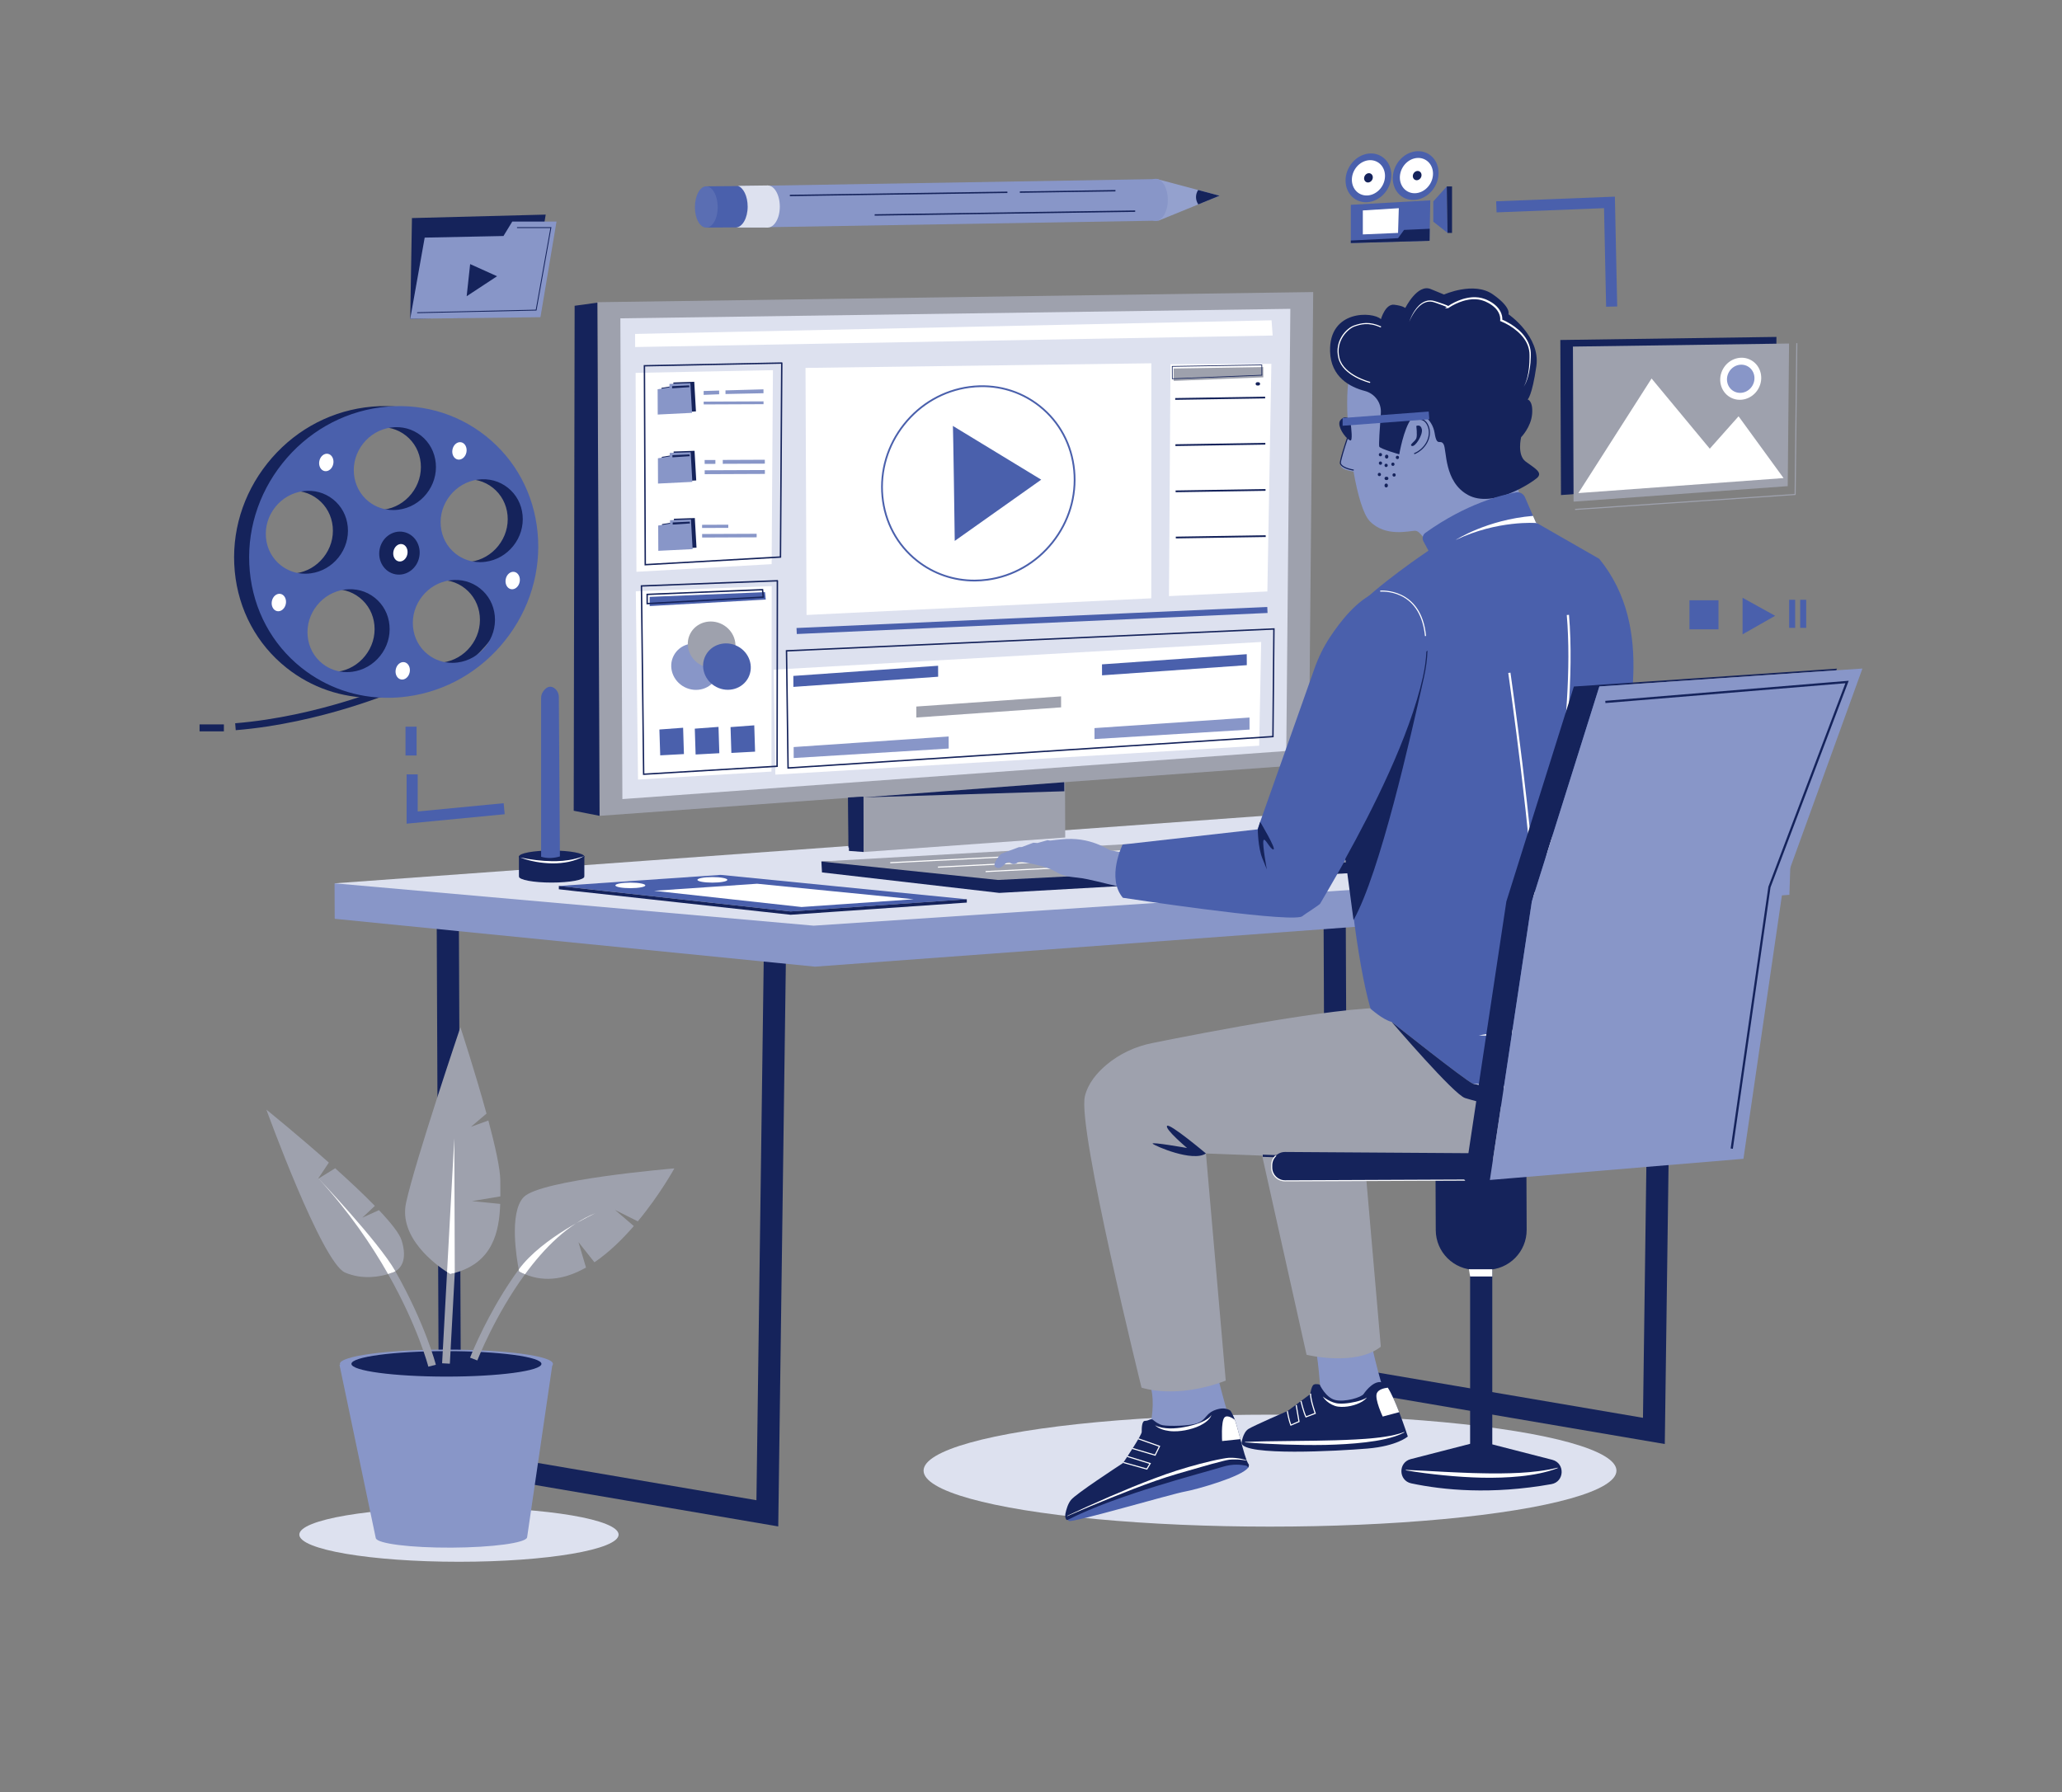 <?xml version="1.0" encoding="UTF-8"?>
<svg id="_ÎÓÈ_1" data-name="—ÎÓÈ_1" xmlns="http://www.w3.org/2000/svg" viewBox="0 0 1860 1617">
  <rect x="0" y="0" width="1860" height="1617" fill="#808080" stroke="none"/>
  <defs>
    <style>
      .cls-1 {
        fill: #4a60ac;
      }

      .cls-1, .cls-2, .cls-3, .cls-4, .cls-5, .cls-6, .cls-7, .cls-8 {
        stroke-width: 0px;
      }

      .cls-2 {
        fill: #5a6eb3;
      }

      .cls-3 {
        fill: #8896c8;
      }

      .cls-4 {
        fill: #94a1ce;
      }

      .cls-5 {
        fill: #15235b;
      }

      .cls-6 {
        fill: #dde1ef;
      }

      .cls-7 {
        fill: #9ea1ad;
      }

      .cls-8 {
        fill: #fff;
      }
    </style>
  </defs>
  <ellipse class="cls-6" cx="414" cy="1384.5" rx="144" ry="24.5"/>
  <polygon class="cls-5" points="702.01 1377.12 396 1324.94 393.89 821.54 413.89 821.46 415.93 1308.05 682.33 1353.47 689.04 856.13 709.03 856.4 702.01 1377.12"/>
  <polygon class="cls-5" points="1501.7 1302.77 1195.69 1250.59 1193.58 747.19 1213.58 747.11 1215.62 1233.7 1482.02 1279.12 1488.73 781.78 1508.73 782.05 1501.7 1302.77"/>
  <g>
    <polygon class="cls-3" points="1614.1 807.29 1615.1 776.29 1292.47 780.01 1148.67 767.38 877.35 787.1 301.78 796.92 301.92 828.92 735.1 872.11 1614.1 807.29"/>
    <polygon class="cls-6" points="733.95 835.12 1615.71 776.42 1148.53 735.38 301.78 796.92 733.95 835.12"/>
  </g>
  <ellipse class="cls-6" cx="1145.6" cy="1326.79" rx="312.5" ry="50.5"/>
  <g>
    <polygon class="cls-5" points="765.04 708.52 765.28 764.61 947.18 751.53 946.94 692.71 765.04 708.52"/>
    <polygon class="cls-7" points="538.85 272.64 540.79 736.05 1180.64 689.69 1184.56 263.49 538.85 272.64"/>
    <polygon class="cls-6" points="559.59 287.19 561.41 720.92 1160.28 677.53 1163.94 278.63 559.59 287.19"/>
    <polygon class="cls-5" points="540.84 736.03 517.51 731.44 518.34 275.86 538.85 273.04 540.84 736.03"/>
    <polygon class="cls-7" points="778.74 712.56 778.98 768.66 960.88 755.58 960.63 696.75 778.74 712.56"/>
    <polygon class="cls-5" points="765.79 767.66 778.98 768.66 778.77 718.81 765 719.46 765.79 767.66"/>
    <polygon class="cls-5" points="778.77 719.41 960.07 713.87 960.03 705.68 778.77 719.41"/>
  </g>
  <polygon class="cls-8" points="572.87 301.28 1146.98 288.97 1148 302.7 572.92 313.09 572.87 301.28"/>
  <polygon class="cls-8" points="697.86 604.17 1137.64 579.18 1135.8 672.75 699.38 698.85 697.86 604.17"/>
  <path class="cls-8" d="m697.23,333.97c-.02-3.83-1.18,175-1.18,175l-121.96,6.9-.75-179.46,123.89-2.43Z"/>
  <path class="cls-5" d="m581.41,510.12l-.76-180.76h.63s123.58-2.44,123.58-2.44c.08-.04.2-.06.33-.07,0,0,.64,0,.64.7v.63c-.12,11.67-1.17,172.7-1.18,174.38v.6s-123.23,6.97-123.23,6.97Zm.53-179.51l.75,178.16,120.69-6.83c.04-5.38.3-46.16.57-86.93.15-21.88.29-43.77.4-60.18.06-8.21.1-15.04.14-19.83.02-2.39.03-4.27.04-5.56v-1.25s-122.59,2.41-122.59,2.41Z"/>
  <path class="cls-8" d="m696.13,528.77c-.02-3.83-.26,167.33-.26,167.33l-120.36,7.21-1.99-169.88,122.6-4.66Z"/>
  <path class="cls-5" d="m579.97,699.18l-2-171.17,122.91-4.68c.09-.05.19-.08.34-.08h0s.61,0,.64.66h0s0,.03,0,.04v.62c-.04,11.4-.25,165.11-.26,166.72v.6s-.6.04-.6.04l-121.03,7.25Zm-.71-169.94l1.97,168.59,119.09-7.13c0-5.26.06-44.18.12-83.1.03-20.92.06-41.85.09-57.54.01-7.85.02-14.39.03-18.96v-6.46s-121.3,4.62-121.3,4.62Z"/>
  <polygon class="cls-7" points="826.55 637.43 826.59 647.33 957.16 638.16 957.12 628.26 826.55 637.43"/>
  <polygon class="cls-1" points="994.04 599.37 994.09 609.27 1124.66 600.1 1124.61 590.2 994.04 599.37"/>
  <polygon class="cls-1" points="715.63 609.8 715.67 619.7 846.24 610.53 846.2 600.63 715.63 609.8"/>
  <polygon class="cls-3" points="987.26 656.88 987.3 666.78 1127.13 658.21 1127.09 647.35 987.26 656.88"/>
  <polygon class="cls-3" points="715.9 673.98 715.94 683.88 855.77 675.31 855.73 664.45 715.9 673.98"/>
  <path class="cls-5" d="m710.24,693.52l-1.42-106.98.62-.03,440.31-19.75-.88,98.35-.59.04-438.04,28.38Zm-.12-105.76l1.38,104.4,436.11-28.25.86-95.81-438.35,19.67Z"/>
  <polygon class="cls-8" points="726.6 331.93 727.53 554.82 1038.5 539.79 1038.57 327.75 726.6 331.93"/>
  <path class="cls-1" d="m879.25,524.58c-19.21.08-37.57-6.19-52.63-18.15-18.06-14.34-29.22-35.14-31.43-58.56-2.21-23.42,4.79-46.65,19.7-65.44,14.91-18.78,35.96-30.86,59.27-34.01,23.32-3.15,46.11,3.01,64.16,17.35,18.06,14.34,29.22,35.14,31.43,58.56,2.21,23.42-4.79,46.65-19.7,65.44l-.63-.5.63.5c-14.91,18.78-35.96,30.86-59.27,34.01-3.86.52-7.72.79-11.53.81Zm6.45-175.37c-3.75.02-7.53.28-11.32.79-22.9,3.1-43.58,14.97-58.24,33.42-14.66,18.46-21.53,41.29-19.36,64.29,2.17,22.99,13.12,43.4,30.83,57.46,14.78,11.73,32.79,17.88,51.63,17.81,3.75-.02,7.53-.28,11.32-.79,22.9-3.1,43.58-14.97,58.24-33.42,14.66-18.46,21.53-41.29,19.36-64.29-2.17-22.99-13.12-43.4-30.83-57.46-14.78-11.73-32.79-17.88-51.64-17.81Z"/>
  <path class="cls-1" d="m859.5,384.22c.32-.96,1.71,103.78,1.71,103.78l78.01-55.25-79.72-48.52Z"/>
  <rect class="cls-1" x="718.44" y="557" width="425.06" height="5.43" transform="translate(-24.11 42.22) rotate(-2.56)"/>
  <polygon class="cls-8" points="1055.82 328.63 1054.46 537.8 1143.22 533.6 1146.83 328.25 1055.82 328.63"/>
  <polygon class="cls-1" points="586 538.49 690.08 534.22 690.75 540.92 586.03 546.79 586 538.49"/>
  <path class="cls-5" d="m583.15,545.24l-.04-9.59,105.3-4.32.79,7.97-106.05,5.94Zm1.24-8.36l.03,7.01,103.38-5.79-.54-5.44-102.87,4.22Z"/>
  <g>
    <g>
      <polygon class="cls-5" points="596.71 349.9 596.8 372.71 627.77 371.17 626.25 344.43 607.39 345.07 607.4 348.17 596.71 349.9"/>
      <polygon class="cls-3" points="593.2 351.19 593.29 374 624.26 372.46 622.74 345.72 603.88 346.36 603.89 349.46 593.2 351.19"/>
      <polygon class="cls-5" points="606.28 348.4 621.6 347.7 621.93 349.29 606.29 350.32 606.28 348.4"/>
    </g>
    <g>
      <polygon class="cls-3" points="654.42 352.2 654.43 355.48 688.69 354.76 688.68 351.25 654.42 352.2"/>
      <polygon class="cls-3" points="648.69 352.36 634.72 352.75 634.73 356.26 648.7 355.71 648.69 352.36"/>
      <rect class="cls-3" x="634.76" y="362.22" width="53.97" height="2.55" transform="translate(-1.52 2.77) rotate(-.24)"/>
    </g>
  </g>
  <g>
    <g>
      <polygon class="cls-5" points="596.97 412.17 597.06 434.98 628.03 433.44 626.51 406.7 607.65 407.34 607.66 410.44 596.97 412.17"/>
      <polygon class="cls-3" points="593.46 413.46 593.55 436.27 624.52 434.73 623 407.99 604.14 408.63 604.15 411.73 593.46 413.46"/>
      <polygon class="cls-5" points="606.54 410.67 621.86 409.97 622.19 411.56 606.55 412.59 606.54 410.67"/>
    </g>
    <rect class="cls-3" x="635.62" y="415" width="9.69" height="3.51" transform="translate(-1.74 2.69) rotate(-.24)"/>
    <rect class="cls-3" x="651.97" y="414.87" width="37.94" height="3.51" transform="translate(-1.74 2.81) rotate(-.24)"/>
    <rect class="cls-3" x="635.66" y="424.16" width="54.29" height="3.51" transform="translate(-1.78 2.78) rotate(-.24)"/>
  </g>
  <g>
    <g>
      <polygon class="cls-5" points="597.22 472.84 597.32 495.65 628.28 494.11 626.76 467.37 607.9 468.01 607.91 471.11 597.22 472.84"/>
      <polygon class="cls-3" points="593.71 474.13 593.81 496.94 624.78 495.4 623.26 468.66 604.39 469.3 604.41 472.4 593.71 474.13"/>
      <polygon class="cls-5" points="606.79 471.34 622.12 470.64 622.44 472.23 606.8 473.26 606.79 471.34"/>
    </g>
    <rect class="cls-3" x="633.31" y="473.42" width="23.63" height="2.87" transform="translate(-1.98 2.7) rotate(-.24)"/>
    <rect class="cls-3" x="633.35" y="481.67" width="49.18" height="3.19" transform="translate(-2.02 2.76) rotate(-.24)"/>
  </g>
  <g>
    <ellipse class="cls-3" cx="626.98" cy="601.45" rx="20.72" ry="21.71" transform="translate(-194.99 882.91) rotate(-62.71)"/>
    <ellipse class="cls-7" cx="641.9" cy="581.59" rx="20.72" ry="21.71" transform="translate(-169.25 885.44) rotate(-62.71)"/>
    <ellipse class="cls-1" cx="655.72" cy="601.33" rx="20.72" ry="21.71" transform="translate(-179.31 908.42) rotate(-62.71)"/>
  </g>
  <polygon class="cls-1" points="594.8 658.15 595.54 681.46 616.93 680.31 616.19 656.56 594.8 658.15"/>
  <polygon class="cls-1" points="626.73 657.38 627.47 680.69 648.86 679.53 648.12 655.79 626.73 657.38"/>
  <polygon class="cls-1" points="658.98 655.97 659.72 679.28 681.11 678.12 680.37 654.38 658.98 655.97"/>
  <polygon class="cls-7" points="1058.71 332.45 1058.76 343.63 1139.53 340.42 1139.5 331.16 1058.71 332.45"/>
  <path class="cls-5" d="m1057.15,342.05l-.05-11.82,81.42-1.31.04,9.89h-.31s-81.11,3.24-81.11,3.24Zm.59-11.19l.04,10.53,80.14-3.19-.04-8.63-80.15,1.29Z"/>
  <rect class="cls-5" x="1060.1" y="358.46" width="81.12" height="1.6" transform="translate(-5.58 17.55) rotate(-.91)"/>
  <rect class="cls-5" x="1060.27" y="400.14" width="81.12" height="1.6" transform="translate(-6.24 17.56) rotate(-.91)"/>
  <rect class="cls-5" x="1060.45" y="441.81" width="81.12" height="1.6" transform="translate(-6.9 17.57) rotate(-.91)"/>
  <rect class="cls-5" x="1060.62" y="483.48" width="81.12" height="1.6" transform="translate(-7.56 17.58) rotate(-.91)"/>
  <g>
    <polygon class="cls-1" points="872.1 811.29 713.1 822.29 504.1 799.29 650.1 789.29 872.1 811.29"/>
    <polygon class="cls-8" points="824.19 811.29 723.01 818.29 590.01 803.65 682.92 797.29 824.19 811.29"/>
    <polygon class="cls-5" points="872.1 811.29 872.1 814.29 713.1 825.29 521.72 804.23 521.72 804.29 504.1 802.29 504.1 799.29 713.1 822.29 872.1 811.29"/>
    <ellipse class="cls-8" cx="642.6" cy="793.79" rx="13.5" ry="2.5"/>
    <ellipse class="cls-8" cx="568.6" cy="798.79" rx="13.5" ry="2.5"/>
  </g>
  <g>
    <g>
      <path class="cls-5" d="m527.1,772.29h-59v18h.13c-.08.16-.13.33-.13.5,0,3.02,13.21,5.46,29.5,5.46s29.5-2.45,29.5-5.46c0-.17-.05-.34-.13-.5h.13v-18Z"/>
      <path class="cls-5" d="m527.1,772.79c0,3.02-13.21,5.46-29.5,5.46s-29.5-2.45-29.5-5.46,13.21-5.46,29.5-5.46,29.5,2.45,29.5,5.46Z"/>
    </g>
    <path class="cls-1" d="m505.06,772.68l-.96-143.71c0-3.32-1.56-6.54-4.37-8.33-2.63-1.67-6.17-2.01-9.84,3.29-1.16,1.68-1.78,3.69-1.78,5.74v143.27c5.54,1.71,11.41,1.36,16.95-.27Z"/>
    <path class="cls-8" d="m469.12,773.56c4.84,1.03,9.69,1.82,14.56,2.42,4.87.57,9.75.93,14.63.98l3.66-.03c1.22,0,2.43-.15,3.65-.2l1.83-.1,1.81-.22c1.21-.17,2.43-.24,3.63-.45,4.83-.73,9.53-2.04,14.21-3.69-4.32,2.4-9.04,4.18-13.93,5.22-4.89,1-9.89,1.49-14.88,1.45-4.99-.08-9.96-.54-14.85-1.44-4.88-.9-9.72-2.13-14.32-3.96Z"/>
  </g>
  <g>
    <path class="cls-3" d="m1366.15,405.46c1.91-21.01,9.78-52.04,3.68-76.02-6.1-23.97-31.3-70.87-79.23-55.67-47.94,15.2-67.84,38.28-73.72,67.31-2.25,11.13-2.12,30.47-.31,50.94-2.76,8.04-8.51,25.69-6.98,28.76,1.4,2.8,7.68,4.13,11.34,4.67,3.65,20.79,8.76,38.47,14.48,44.55,14.06,14.94,36.04,8.85,41.04,8.83,5-.02,10.4,11.08,10.4,11.08l84.47-41.48s-7.09-21.97-5.18-42.98Z"/>
    <path class="cls-5" d="m1245.56,372.71c.68-9.28-5.42-17.64-14.42-19.99-13.43-3.51-30.65-12.5-31.36-35.56-1.16-38,38.85-36.16,45.88-29.19,0,0,3.94-14.02,11.95-13.05,8,.97,10.01,2.96,10.01,2.96,0,0,10.91-22.05,22.93-17.1l12.02,4.95s26.95-12.11,44-.18c17.05,11.93,14.08,17.94,14.08,17.94,0,0,29.08,19.88,25.2,46.89s-7.87,30.03-7.87,30.03c0,0,5,.98,4.05,12.98-.95,12-9.91,21.04-9.91,21.04,0,0-3.93,16.02,4.09,21.98,8.03,5.97,16.04,9.93,10.06,14.96-5.98,5.03-39.89,27.17-61.94,15.26-22.05-11.91-19.17-40.92-22.19-45.91-3.02-4.99-5.99,3.03-8.04-9.97-2.05-12.99-14.09-21.94-21.05-12.91-6.96,9.03-10.87,32.05-10.87,32.05,0,0-17.02-4.93-18.03-6.92-.58-1.16.45-17.07,1.42-30.26Z"/>
    <path class="cls-5" d="m1245.19,408.68c-1.93,0-1.92,3.01.01,3,1.93,0,1.92-3.01-.01-3Z"/>
    <path class="cls-5" d="m1252.19,411.11c-.06-.19-.17-.35-.31-.48-.14-.15-.3-.25-.48-.31-.18-.09-.37-.14-.58-.13-.13.02-.27.04-.4.06-.25.07-.47.2-.66.39l-.23.3c-.13.23-.2.49-.2.76v.51c0,.21.04.4.13.58.06.19.17.35.31.48.14.15.3.25.48.31.18.09.37.14.58.13.13-.02.27-.04.4-.06.25-.07.47-.2.66-.39l.23-.3c.13-.23.2-.49.2-.76v-.51c0-.21-.04-.4-.13-.58Z"/>
    <path class="cls-5" d="m1260.52,411.17c-1.93,0-1.92,3.01.01,3,1.93,0,1.92-3.01-.01-3Z"/>
    <path class="cls-5" d="m1256.46,417.32c-1.93,0-1.92,3.01.01,3,1.93,0,1.92-3.01-.01-3Z"/>
    <path class="cls-5" d="m1245.22,416.34c-1.93,0-1.92,3.01.01,3,1.93,0,1.92-3.01-.01-3Z"/>
    <path class="cls-5" d="m1250.33,418.36c-1.93,0-1.92,3.01.01,3,1.93,0,1.92-3.01-.01-3Z"/>
    <path class="cls-5" d="m1244.24,426.56c-1.93,0-1.92,3.01.01,3,1.93,0,1.92-3.01-.01-3Z"/>
    <path class="cls-5" d="m1252.35,431.2c-.07-.25-.2-.47-.39-.66-.1-.08-.2-.16-.3-.23-.23-.13-.49-.2-.76-.2h-.51c-.21,0-.4.04-.58.13-.19.06-.35.17-.48.31-.15.14-.25.3-.31.48-.09.18-.14.37-.13.58.02.13.04.27.06.4.07.25.2.47.39.66l.3.23c.23.13.49.2.76.2h.51c.21,0,.4-.04.58-.13.19-.06.35-.17.48-.31.15-.14.25-.3.31-.48.09-.18.14-.37.13-.58-.02-.13-.04-.27-.06-.4Z"/>
    <path class="cls-5" d="m1257.52,427.01c-1.93,0-1.92,3.01.01,3,1.93,0,1.92-3.01-.01-3Z"/>
    <path class="cls-5" d="m1275.86,409.81l-.38-.93c9.79-3.96,15.57-14.69,12.61-23.43-2.84-8.41-9.15-6.71-9.42-6.64l-.28-.96c.07-.02,7.49-2.06,10.64,7.28,3.12,9.22-2.92,20.52-13.19,24.68Z"/>
    <path class="cls-5" d="m1277.56,384.33s3.99-2.02,5.01,2.98c1.02,5-5.93,16.03-8.94,15.04s2.98-4.01,3.97-7.02c.99-3-.05-11-.05-11Z"/>
    <path class="cls-8" d="m1235.78,345.49c-.99-.24-24.36-6.16-28.46-22.24-4.07-15.98,7.44-27.37,14.2-29.65,6.72-2.27,13.64-3.91,24.37.92l-.41.91c-11.26-5.06-18.42-2.65-23.64-.88-5.64,1.9-17.54,12.8-13.55,28.46,3.94,15.51,27.49,21.46,27.73,21.52l-.24.97Z"/>
    <path class="cls-8" d="m1271.17,290.36c1.23-3.63,2.91-7.11,5.07-10.3,2.16-3.16,4.86-6.15,8.48-7.85,1.79-.84,3.81-1.26,5.81-1.18,2.01.05,3.95.7,5.74,1.28,1.82.59,3.65,1.19,5.46,1.83.91.32,1.81.65,2.72,1.02.45.18.9.38,1.36.6.23.12.46.23.71.4.07.05.13.09.21.16.08.08.16.12.3.36.03.06.06.11.09.26.02.12.03.26-.04.44-.07.18-.15.26-.25.36-.08.07-.15.11-.22.14-.24.1-.32.09-.49.1l-2.7.18,2.23-1.59c4.21-2.99,8.85-5.18,13.74-6.75,1.24-.32,2.46-.74,3.74-.94l1.9-.37,1.93-.22.96-.11.97-.02,1.94-.03c.65.01,1.3.1,1.94.15.65.08,1.3.07,1.94.24,1.27.29,2.58.46,3.79.96l1.85.65c.6.25,1.17.55,1.75.82,2.33,1.09,4.56,2.47,6.55,4.17,1.99,1.7,3.73,3.76,4.91,6.16,1.16,2.42,1.86,5.02,1.52,7.88l-.59-1.04c2.91,1.19,5.6,2.63,8.23,4.25,2.61,1.63,5.1,3.46,7.41,5.52,2.29,2.07,4.4,4.38,6.1,6.99.88,1.28,1.6,2.67,2.28,4.06.61,1.43,1.19,2.88,1.55,4.4.41,1.5.62,3.05.76,4.6.01.77.07,1.56.05,2.32l-.06,2.29c-.01,1.52-.17,3.05-.25,4.57-.17,1.52-.29,3.04-.54,4.54-.43,3.02-1.03,6.02-1.91,8.93-.89,2.9-1.98,5.8-3.7,8.31,1.58-2.6,2.48-5.52,3.27-8.43.75-2.93,1.23-5.92,1.54-8.92.31-3,.46-6.02.48-9.03v-2.26c0-.75-.07-1.48-.1-2.22-.17-1.47-.4-2.93-.83-4.35-1.57-5.74-5.38-10.58-9.79-14.52-4.46-3.92-9.7-7.08-15.15-9.31l-.68-.28.09-.76c.12-1.01.03-2.27-.22-3.39-.28-1.14-.63-2.27-1.19-3.31-1.05-2.12-2.63-3.97-4.48-5.51-1.84-1.55-3.89-2.89-6.11-3.93-.55-.26-1.1-.55-1.66-.79l-1.7-.61c-1.11-.48-2.33-.64-3.5-.92-.58-.17-1.2-.16-1.8-.24-.6-.05-1.21-.14-1.81-.16l-1.83.02h-.91s-.91.11-.91.11l-1.82.19-1.81.34c-1.21.18-2.39.58-3.58.87-4.7,1.45-9.26,3.61-13.33,6.32l-.46-1.41s0-.01-.14.04c-.05.02-.09.04-.15.1-.09.08-.14.14-.2.29-.05.16-.05.26-.03.36.03.12.04.15.06.18.08.14.08.1.06.1,0,0-.05-.04-.07-.06-.14-.1-.34-.21-.53-.31-.4-.2-.82-.4-1.25-.59-.86-.37-1.74-.72-2.63-1.06-1.78-.68-3.57-1.32-5.37-1.95-1.83-.64-3.55-1.27-5.38-1.36-1.82-.12-3.66.21-5.35.95-3.43,1.44-6.2,4.22-8.44,7.24-2.24,3.07-4.08,6.45-5.51,9.99Z"/>
    <g>
      <path class="cls-5" d="m1218.18,380.51c-.43-3.26-4.05-5.03-6.88-3.36-1.75,1.03-3.2,2.6-3.2,4.96,0,6,7,14.51,10,15.26,2.06.51.97-10.15.08-16.86Z"/>
      <path class="cls-5" d="m1221.03,424.61c-.44-.06-10.82-1.6-12.4-6.34-.72-2.17,5.14-19.66,6.32-23.15l.95.32c-2.7,7.94-6.79,21.08-6.32,22.51,1.38,4.16,11.49,5.65,11.6,5.66l-.14.99Z"/>
      <polygon class="cls-1" points="1211.1 384.11 1211.1 377.11 1288.75 371.29 1289.29 378.26 1211.1 384.11"/>
    </g>
  </g>
  <g>
    <path class="cls-1" d="m1125.84,1324.09c-5.56,8.12-46.81,19.78-56.75,21.52-11.98,2.1-101.87,28.52-104.89,26.55-3.02-1.98-1.94-4.66-1.94-4.66,45.47-28.2,146.23-54.87,161.62-47.99.1.05.2.09.29.14,2.45,1.25,2.81,2.78,1.67,4.44Z"/>
    <path class="cls-3" d="m1037.34,1287.35s3.93-16.02,1.87-30.01c-2.06-13.99-5.11-26.98-5.11-26.98l59.97-6.25s11.2,46.95,15.23,55.94c4.04,8.98-67.87,32.28-71.97,7.3Z"/>
    <path class="cls-5" d="m1126.45,1322.36c0,.55-.21,1.13-.61,1.73t-.01-.02c-.24-.96-1.09-1.66-2.06-1.84-.18-.03-.35-.06-.51-.08-3.48-.47-10.33-2.04-21.26,1.43-15.43,4.89-94.01,24.62-138.8,47.58-2.01,1.03-2.64-3.16-2.2-5.37.8-3.97,2.33-9.25,5.13-12.64,4.67-5.65,41.85-29.94,46.4-32.9.31-.19.56-.44.76-.74,2.28-3.39,16.6-24.86,16.58-27.62-.01-3-.04-10,2.96-10.01,1.67,0,3.33-.63,4.48-1.19.94-.45,2.06-.3,2.86.38,1.83,1.54,5.25,4.08,8.67,4.74,5,.98,25,.9,31.99-2.13,6.99-3.03,6.97-8.03,13.95-11.06,6.99-3.03,11.99-2.05,15-.06.57.38,3.32,5.98,4.14,8.37,1.43,4.18,3.17,10.78,4.94,17.44,2.55,9.55,5.18,19.24,7.12,22.12.73,1.09.78,1.64.47,1.88Z"/>
    <polygon class="cls-8" points="1042.21 1313.43 1021.44 1307.27 1021.73 1306.31 1041.69 1312.23 1045.22 1305.1 1026.74 1298.57 1027.07 1297.62 1046.62 1304.53 1042.21 1313.43"/>
    <polygon class="cls-8" points="1034.74 1325.95 1013.34 1319.93 1013.61 1318.97 1034.27 1324.78 1036.73 1320.64 1016.79 1314.46 1017.08 1313.51 1038.24 1320.06 1034.74 1325.95"/>
    <path class="cls-8" d="m1118.86,1298.36l-16.46,1.72s-1.07-17,1.91-21.01c2.21-2.97,7.17.07,9.61,1.85,1.43,4.18,3.17,10.78,4.94,17.44Z"/>
    <path class="cls-8" d="m962.62,1367.53c12.93-6.07,25.94-11.94,39.04-17.63,13.12-5.64,26.32-11.11,39.72-16.12,6.67-2.57,13.45-4.9,20.27-7.12,3.42-1.05,6.83-2.11,10.26-3.11,3.44-.98,6.88-1.94,10.34-2.86,6.93-1.79,13.88-3.5,20.96-4.75,1.8-.29,3.49-.61,5.42-.76,1.83-.05,3.64,0,5.44.15,3.59.35,7.18.97,10.57,2.18l-.08.29c-3.48-.76-7.01-1.12-10.54-1.1-1.76-.01-3.53.04-5.26.21-1.62.24-3.42.68-5.12,1.08-6.89,1.7-13.75,3.61-20.59,5.6l-20.54,5.92c-6.81,2.01-13.6,4.15-20.31,6.53-13.44,4.71-26.74,9.9-39.96,15.25-13.24,5.31-26.41,10.82-39.5,16.52l-.12-.27Z"/>
    <path class="cls-8" d="m1041.84,1285.83c2.04,1.13,4.25,1.75,6.47,2.19,2.22.45,4.47.61,6.72.69,1.13,0,2.25.01,3.38-.05,1.12-.02,2.25-.13,3.37-.25,2.24-.21,4.49-.53,6.71-.98,2.23-.39,4.46-.89,6.64-1.48,2.21-.53,4.34-1.27,6.47-2.01,2.1-.82,4.16-1.73,6.09-2.89,1.92-1.16,3.8-2.5,5.12-4.43-.73,2.26-2.47,4.07-4.26,5.62-1.84,1.53-3.88,2.79-6.02,3.84-4.28,2.1-8.87,3.38-13.49,4.3-2.33.41-4.68.74-7.05.86-1.19.05-2.37.1-3.56.04-1.19.01-2.38-.12-3.56-.25-2.37-.29-4.71-.79-6.95-1.61-2.21-.86-4.4-1.93-6.07-3.6Z"/>
  </g>
  <path class="cls-3" d="m1191.03,1253.59s-2.23-32.51-5.42-41.94,49.27-8.6,49.27-8.6c0,0,9.62,44.02,14.92,55.53,5.29,11.52-59.69,24.38-58.76-5Z"/>
  <path class="cls-7" d="m1135.77,1030.43l42.8,191.82s44.05,10.82,66.97-7.28l-15.76-181.94s-74.03-6.69-94.01-2.61Z"/>
  <path class="cls-7" d="m1461.07,973.68c-.78,5.02-1.9,10.13-3.43,15.24-.02.05-.03.11-.05.16-8.56,28.56-29.76,37.24-48.96,38.73-15,1.17-29.64,4.85-43.41,10.88-30.35,13.27-79.69,19.03-106.37,13.23-29.33-6.39-129.83-9.75-171.05-11.28l17.86,204.93c-44.93,17.19-75.97,6.32-75.97,6.32,0,0-57.98-233.76-51.1-262.79,2.76-11.65,10.84-21.23,19.54-28.52,11.76-9.88,25.93-16.44,40.99-19.49,44.96-9.13,187.07-36.89,223.14-31.17,30.24,4.79,86.34-2.04,113.65,10.46l76.3-22.26s15.12,35.4,8.86,75.57Z"/>
  <g>
    <g>
      <polygon class="cls-5" points="1225.88 786.99 1226.02 774.61 1108.07 774.76 1054.96 769.25 954.51 774.96 740.91 777.16 741.46 787.07 901.41 805.57 1227.49 787.15 1225.88 786.99"/>
      <polygon class="cls-7" points="900.2 793.89 1226.64 777.32 1054.11 759.42 740.6 777.24 900.2 793.89"/>
    </g>
    <rect class="cls-8" x="802.93" y="771.29" width="254.33" height="1" transform="translate(-38.03 48.28) rotate(-2.91)"/>
    <rect class="cls-8" x="845.93" y="775.29" width="254.33" height="1" transform="translate(-38.18 50.47) rotate(-2.91)"/>
    <rect class="cls-8" x="888.93" y="779.29" width="254.33" height="1" transform="translate(-38.33 52.66) rotate(-2.91)"/>
  </g>
  <path class="cls-1" d="m1468.59,969.07c-34.62,26.48-135.28,10.57-140.04,8.56-6.96-2.95-72.2-54.87-73.22-55.68h-.01c-8.01-1.98-19.05-11.93-19.05-11.93-24.35-83.9-38.4-333.84-16.5-357.93,21.9-24.09,68.77-55.29,68.77-55.29l-4.52-8.33c-1.46-2.67-.7-6.02,1.78-7.79,37.02-26.45,69.07-34.25,81.74-36.44,3.35-.57,6.66,1.21,8.01,4.34l7.31,16.85,2.59,5.97,1.45.83,55.68,31.93c51.26,62.79,25.62,148.89,14.86,205.94-9.04,47.91-3.75,147.23-1.83,177.83.36,5.84.61,9.18.61,9.18,2.13,2.63,4.11,5.19,5.94,7.68,24.12,32.83,21.66,52.67,6.43,64.3Z"/>
  <path class="cls-3" d="m1032.1,773.29s-28-6-30-6-18-13-45-10c-3.03.34-6.4.58-9.79,1.07l-2.43-.36-8.98,2.55-3.81-.25-10.29,3.86-2.71.14-16,6s-9,9-5,12,8-3,10-4c.43-.21,1.27-.47,2.33-.75.16.28.38.53.67.75,3.08,2.31,5.83.97,8-1,1.02-.19,20,3,29,7,6.39,2.84,8,6,22.23,7.32,7.97.74,15.22,2.66,19.77,3.68,9,2,36,10,41,3s1-25,1-25Z"/>
  <path class="cls-1" d="m1241.12,534.54c-16.74,6.49-32.05,26.03-41.48,40.36-5.73,8.7-10.34,18.09-13.82,27.91l-51.49,145.42-121.68,13.72s-14.87,30.06.2,48c0,0,140.09,21.41,160.07,17.33,1.15-.24,2.06-.72,2.76-1.41h0s0,0,.02-.03c.64-.64,14.86-9.66,15.16-10.64,11.66-20.26,75.48-125.32,93.14-204.39,12.97-58.05-15.36-86.94-42.89-76.27Z"/>
  <path class="cls-5" d="m1283.53,610.7c-12.19,54.54-46.06,120.95-69.96,163.96.1.5,7.26,54.91,7.36,55.42,23.96-43.02,51.26-164.06,63.57-219.16,1.88-8.41,2.92-16.47,3.16-24.01-.34.31-.68.62-1.03.93-.3,7.2-1.32,14.87-3.11,22.87Z"/>
  <path class="cls-5" d="m1362.39,940.48s.09,0,.26,0c-1.38.42-.26,0-.26,0Z"/>
  <path class="cls-5" d="m1462.16,904.77c-37.25,36.67-95.15,35.84-99.5,35.73,2.3-.72,11.56-3.8,44.68-15.2,34.21-11.78,44.95-27.64,48.27-37.38.36,5.84.61,9.18.61,9.18,2.13,2.63,4.11,5.19,5.94,7.68Z"/>
  <path class="cls-8" d="m1285.36,573.85c-1.69-17.78-9.18-30.34-21.67-36.32-9.46-4.53-18.54-3.74-18.63-3.73l-.09-1c.37-.04,37.2-3.02,41.39,40.96l-1,.1Z"/>
  <path class="cls-8" d="m1386.88,472.22l-.95-.34s-35.01-2.85-72.94,15.31c0,0,27.98-18.28,69.85-21.77l2.59,5.97,1.45.83Z"/>
  <path class="cls-5" d="m1134.59,748.44s.07,16,4.11,25.98l4.04,9.98s-4.09-21.98-3.11-25.99c.98-4,6.03,7.97,9.03,7.96,3-.01-11.95-24.87-11.95-24.87l-2.12,6.93Z"/>
  <path class="cls-5" d="m1087.81,1040.64s-33.12-27.86-35.1-24.85c-1.99,3.01,18.08,19.92,18.08,19.92,0,0-33.02-5.86-31.02-3.87,2.01,1.99,36.07,16.85,48.04,8.8Z"/>
  <path class="cls-5" d="m1461.07,973.68c-.78,5.02-1.9,10.13-3.43,15.24-58.82,25.89-126.57,4.53-136.04,1.73-9.93-2.94-65.41-67.7-66.28-68.71,1.02.82,66.26,52.73,73.22,55.68,4.45,1.88,92.79,15.92,132.52-3.95Z"/>
  <path class="cls-8" d="m1328.55,977.63c13.63,1.17,27.24,2.13,40.84,2.79,6.81.28,13.61.58,20.41.64,6.8.11,13.59.11,20.37-.15,6.78-.19,13.55-.62,20.27-1.36,6.73-.69,13.4-1.8,19.93-3.39,3.26-.82,6.46-1.83,9.58-3.03,3.12-1.21,6.13-2.67,8.91-4.5,2.78-1.81,5.34-4.01,7.3-6.72,1.97-2.68,3.37-5.83,4.02-9.2-.23,3.41-1.29,6.81-3.1,9.81-1.78,3.03-4.33,5.55-7.09,7.7-5.61,4.25-12.17,6.95-18.8,8.95-13.34,3.92-27.18,5.21-40.9,5.74-6.87.18-13.74.17-20.6-.07-6.86-.28-13.7-.66-20.52-1.31-13.64-1.25-27.23-3.08-40.63-5.89Z"/>
  <path class="cls-8" d="m1333.87,934.1c10.09-1.48,20.06-3.2,29.95-5.2,9.87-2.07,19.67-4.38,29.25-7.33,4.8-1.44,9.54-3.06,14.2-4.87,2.35-.86,4.63-1.88,6.94-2.83,2.27-1.04,4.56-2.04,6.78-3.18,8.94-4.46,17.33-10,24.71-17.07-5.8,8.44-13.95,15.25-22.83,20.49-4.41,2.71-9.08,4.95-13.82,6.98-2.36,1.04-4.79,1.92-7.19,2.84-2.44.83-4.87,1.68-7.33,2.42-9.84,3.01-19.92,5.07-30.07,6.38-5.07.68-10.17,1.11-15.27,1.38-5.11.21-10.22.33-15.32-.02Z"/>
  <path class="cls-8" d="m1383.45,835.07l-.03-8.17c-.26-61.22-22.68-218.19-22.91-219.77l1.98-.28c.22,1.51,20.85,145.93,22.79,211.94,7.64-33.71,36.16-168.31,28.01-263.93l1.99-.17c9.37,109.85-29.49,270.84-29.89,272.45l-1.94,7.94Z"/>
  <rect class="cls-5" x="1184.81" y="997.61" width="2" height="93.52" transform="translate(101.05 2193.34) rotate(-88.02)"/>
  <path class="cls-5" d="m1269.88,1295.99s-9.6,8.62-36.38,10.87c-26.77,2.25-111.4,6.9-113.59-4.88,0,0,1.03-9.64,6.38-12.89,5.35-3.23,35.29-16.22,35.29-16.22l20.29-15.09s1.04-7.5,3.18-8.58c2.14-1.08,5.35-.02,5.35-.02,0,0,5.41,11.77,13.99,13.87,8.58,2.1,23.56-2.24,25.7-5.47,2.13-3.22,10.65-13.97,18.17-9.72,1.08.61,2.31,2.06,3.59,4.08,3.28,5.06,7.01,13.76,10.25,22.09,4.37,11.31,7.79,21.95,7.79,21.95Z"/>
  <path class="cls-8" d="m1164.15,1286.36l-.19-.47c-2.12-5.23-3.22-12.62-3.23-12.69l.99-.14c.01.07,1.03,6.9,2.98,11.98l6.49-2.82-2.48-14.57.99-.17,2.62,15.34-8.16,3.54Z"/>
  <path class="cls-8" d="m1177.78,1278.92l-.2-.4c-2.12-4.19-4.44-14-4.54-14.42l.97-.23c.02.1,2.25,9.49,4.26,13.79l7.49-2.84c-.8-2.25-4.11-11.86-4.13-17.52h1c.03,6.13,4.2,17.53,4.24,17.64l.17.46-9.26,3.52Z"/>
  <path class="cls-8" d="m1123.07,1300.88c12.15-.51,24.23-.66,36.3-.78,6.03-.14,12.05-.08,18.07-.22,6.02-.05,12.03-.12,18.04-.29,6.01-.06,12.01-.28,18-.51,6-.17,11.97-.6,17.94-.97l4.47-.36c1.48-.16,2.97-.32,4.46-.44,2.97-.31,5.94-.66,8.88-1.14,5.9-.88,11.75-2.1,17.41-4.26l.19.35c-5.37,2.88-11.25,4.6-17.13,5.96-5.91,1.34-11.9,2.3-17.91,3-12.02,1.43-24.12,2.06-36.22,2.36-12.1.21-24.2.06-36.29-.34-12.09-.41-24.17-1.03-36.23-1.97l.03-.4Z"/>
  <path class="cls-8" d="m1262.09,1274.03l-14.84,3.97s-7.41-15.7-5.33-20.96c1.4-3.56,6.67-4.73,9.92-5.11,3.28,5.06,7.01,13.76,10.25,22.09Z"/>
  <path class="cls-8" d="m1193.16,1259.88c2.87,2.31,6,4.07,9.26,5.25.82.28,1.65.51,2.48.72.83.17,1.62.32,2.48.37,1.69.13,3.44.14,5.19,0,3.51-.21,7.02-.82,10.48-1.6,1.71-.44,3.45-.87,5.11-1.51,1.68-.6,3.32-1.31,4.85-2.35-1.07,1.53-2.63,2.67-4.21,3.68-1.6.99-3.32,1.76-5.07,2.42-3.52,1.29-7.2,2.11-10.97,2.35-1.88.13-3.79.1-5.72-.17-.95-.12-1.95-.36-2.88-.66-.92-.31-1.8-.68-2.66-1.11-3.42-1.71-6.4-4.24-8.35-7.39Z"/>
  <path class="cls-5" d="m1134.12,347.81c.34,0,.68,0,1.02,0,.21,0,.4-.04.58-.13.19-.06.35-.17.48-.31.15-.14.25-.3.31-.48.09-.18.14-.37.13-.58-.02-.13-.04-.27-.06-.4-.07-.25-.2-.47-.39-.66-.1-.08-.2-.16-.3-.23-.23-.13-.49-.2-.76-.2-.34,0-.68,0-1.02,0-.21,0-.4.04-.58.13-.19.06-.35.17-.48.31-.15.14-.25.3-.31.48-.09.18-.14.37-.13.58.02.13.04.27.06.4.07.25.2.47.39.66.1.08.2.16.3.23.23.13.49.2.76.2h0Z"/>
  <path class="cls-5" d="m1251.78,437.15c-.06-.19-.17-.35-.31-.48-.14-.15-.3-.25-.48-.31-.18-.09-.37-.14-.58-.13-.13.02-.27.04-.4.06-.25.07-.47.2-.66.39l-.23.3c-.13.23-.2.49-.2.76v.51c0,.21.04.4.13.58.06.19.17.35.31.48.14.15.3.25.48.31.18.09.37.14.58.13.13-.02.27-.04.4-.06.25-.07.47-.2.66-.39l.23-.3c.13-.23.2-.49.2-.76v-.51c0-.21-.04-.4-.13-.58Z"/>
  <path class="cls-5" d="m1295.06,1052.6h82v57.06c0,19.84-16.1,35.94-35.94,35.94h-10.12c-19.84,0-35.94-16.1-35.94-35.94v-57.06h0Z" transform="translate(-4.59 5.61) rotate(-.24)"/>
  <path class="cls-5" d="m1147.12,1051.41v1.91c.04,6.66,5.46,12.04,12.12,12.01l176.61-.74c6.66-.03,12.04-5.45,12.01-12.12h0c-.03-6.61-5.37-11.97-11.98-12.01l-176.62-1.17c-6.71-.04-12.17,5.4-12.14,12.12Z"/>
  <path class="cls-8" d="m1321.58,1064.16l-162.35.68c-6.38.03-11.59-5.14-11.61-11.52v-1.91c-.02-3.11,1.19-6.04,3.39-8.24.15-.15.32-.29.48-.43-.4-.09-.79-.18-1.19-.27-2.39,2.39-3.7,5.56-3.69,8.94v1.91c.04,6.93,5.7,12.54,12.63,12.51l162.26-.68c.03-.33.05-.67.08-1Z"/>
  <polygon class="cls-5" points="1656.98 603.25 1656.44 604.75 1442.69 619.28 1381.79 813.22 1343.91 1064.56 1320.91 1064.66 1358.79 813.31 1419.69 619.37 1656.98 603.25"/>
  <polygon class="cls-3" points="1679.98 603.15 1608.34 800.98 1572.65 1045.45 1343.91 1064.56 1344.2 1062.72 1381.79 813.22 1442.69 619.28 1656.44 604.75 1679.98 603.15"/>
  <rect class="cls-5" x="1326.1" y="1134.29" width="20" height="175"/>
  <path class="cls-5" d="m1400.21,1317.01l-65.11-16.73-62.54,16.1c-11.5,2.96-11.17,19.42.45,21.88,28.74,6.09,72.22,10.37,126.41.7,11.88-2.12,12.48-18.95.79-21.95Z"/>
  <polygon class="cls-8" points="1325.04 1145.12 1346.1 1145.12 1346.1 1151.61 1326.1 1151.61 1325.04 1145.12"/>
  <path class="cls-8" d="m1268.13,1326.09c11.58.49,23.06,1.16,34.52,1.77,5.73.23,11.45.62,17.17.78,5.72.25,11.43.45,17.13.52,5.71.19,11.41.16,17.1.11,5.7.03,11.38-.29,17.07-.52,5.68-.32,11.35-.79,17-1.54,5.66-.7,11.28-1.73,16.9-3.1l.15.37c-5.38,2.1-10.98,3.62-16.62,4.8-5.65,1.17-11.37,2.04-17.11,2.6-11.48,1.19-23.04,1.47-34.57,1.28-11.53-.27-23.05-1.03-34.52-2.16-11.47-1.14-22.92-2.58-34.29-4.51l.07-.39Z"/>
  <polygon class="cls-5" points="1563.09 1036.43 1561.11 1036.14 1595.13 800.04 1595.16 799.93 1664.6 616.41 1448.18 634.28 1448.02 632.29 1667.6 614.16 1667.04 615.64 1597.07 800.54 1563.09 1036.43"/>
  <g>
    <g>
      <path class="cls-5" d="m212.64,658.76l-.51-6.25c75.84-6.15,142.67-34.9,143.34-35.19l2.5,5.75c-.68.29-68.42,29.45-145.33,35.69Z"/>
      <rect class="cls-5" x="180.02" y="653.55" width="21.93" height="6.27"/>
    </g>
    <path class="cls-5" d="m478.69,479.15c-3.29-34.84-27.22-64.46-54.07-85.78-26.85-21.32-60.74-30.49-95.42-25.8-34.66,4.69-65.96,22.65-88.14,50.58-22.18,27.93-32.59,62.49-29.3,97.31,3.29,34.84,19.89,65.77,46.74,87.09,22.4,17.79,49.7,27.11,78.27,26.99,5.67-.02,11.4-.42,17.15-1.2,34.66-4.69,65.96-22.65,88.14-50.58,22.18-27.93,39.92-63.8,36.63-98.62Zm-239.06,30.78c-7.63-6.06-6.46-16.71-7.39-26.61-.93-9.9,0-14.62,2.43-25.81,2.16-9.91,15.2-13.04,25.05-14.38,9.86-1.33,19.49,1.27,27.12,7.33,7.63,6.06,12.35,14.85,13.28,24.75.93,9.9-2.02,19.72-8.33,27.66-6.3,7.94-15.2,13.04-25.05,14.38-1.63.22-3.26.33-4.87.34-8.12.03-15.88-2.62-22.25-7.67Zm89.77,81.72c-6.3,7.94-15.2,13.04-25.05,14.38-1.63.22-3.26.33-4.87.34-8.12.03-15.88-2.62-22.25-7.67-7.63-6.06-12.35-14.85-13.28-24.75-.93-9.9,2.02-19.72,8.33-27.66,6.3-7.94,15.2-13.04,25.05-14.38,9.86-1.33,19.49,1.27,27.12,7.33,7.63,6.06,12.35,14.85,13.28,24.75.93,9.9-2.02,19.72-8.33,27.66Zm16.72-131.83c-1.63.22-3.26.33-4.87.34-8.12.03-15.88-2.62-22.25-7.67-7.63-6.06-12.35-14.85-13.28-24.75-.93-9.9,2.02-19.72,8.33-27.66,6.3-7.94,15.2-13.04,25.05-14.38,9.86-1.33,19.49,1.27,27.12,7.33,7.63,6.06,12.35,14.85,13.28,24.75.93,9.9-2.02,19.72-8.33,27.66-6.3,7.94-15.2,13.04-25.05,14.38Zm78.31,123.47c-6.3,7.94-15.2,13.04-25.05,14.38-1.63.22-3.26.33-4.87.34-8.12.03-15.88-2.62-22.25-7.67-7.63-6.06-12.35-14.85-13.28-24.75-.93-9.9,2.02-19.72,8.33-27.66,6.3-7.94,15.2-13.04,25.05-14.38,9.86-1.33,19.49,1.27,27.12,7.33,7.63,6.06,12.35,14.85,13.28,24.75.93,9.9-2.02,19.72-8.33,27.66Zm25.06-90.85c-6.3,7.94-15.2,13.04-25.05,14.38-1.63.22-3.26.33-4.87.34-8.12.03-15.88-2.62-22.25-7.67-7.63-6.06-12.35-14.85-13.28-24.75-.93-9.9,2.02-19.72,8.33-27.66,6.3-7.94,15.2-13.04,25.05-14.38,9.86-1.33,19.49,1.27,27.12,7.33,7.63,6.06,12.35,14.85,13.28,24.75.93,9.9-2.02,19.72-8.33,27.66Z"/>
    <path class="cls-1" d="m484.93,480.46c-3.29-34.84-19.89-65.77-46.74-87.09-26.85-21.32-60.74-30.49-95.42-25.8-34.66,4.69-65.96,22.65-88.14,50.58-22.18,27.93-32.59,62.49-29.3,97.31,3.29,34.84,19.89,65.77,46.74,87.09,22.4,17.79,49.7,27.11,78.27,26.99,5.67-.02,11.4-.42,17.15-1.2,34.66-4.69,65.96-22.65,88.14-50.58,22.18-27.93,32.59-62.49,29.3-97.31Zm-231.73,29.47c-7.63-6.06-12.35-14.85-13.28-24.75-.93-9.9,2.02-19.72,8.33-27.66,6.3-7.94,15.2-13.04,25.05-14.38,9.86-1.33,19.49,1.27,27.12,7.33,7.63,6.06,12.35,14.85,13.28,24.75.93,9.9-2.02,19.72-8.33,27.66-6.3,7.94-15.2,13.04-25.05,14.38-1.63.22-3.26.33-4.87.34-8.12.03-15.88-2.62-22.25-7.67Zm89.77,81.72c-6.3,7.94-15.2,13.04-25.05,14.38-1.63.22-3.26.33-4.87.34-8.12.03-15.88-2.62-22.25-7.67-7.63-6.06-12.35-14.85-13.28-24.75-.93-9.9,2.02-19.72,8.33-27.66,6.3-7.94,15.2-13.04,25.05-14.38,9.86-1.33,19.49,1.27,27.12,7.33,7.63,6.06,12.35,14.85,13.28,24.75.93,9.9-2.02,19.72-8.33,27.66Zm16.72-131.83c-1.63.22-3.26.33-4.87.34-8.12.03-15.88-2.62-22.25-7.67-7.63-6.06-12.35-14.85-13.28-24.75-.93-9.9,2.02-19.72,8.33-27.66,6.3-7.94,15.2-13.04,25.05-14.38,9.86-1.33,19.49,1.27,27.12,7.33,7.63,6.06,12.35,14.85,13.28,24.75.93,9.9-2.02,19.72-8.33,27.66-6.3,7.94-15.2,13.04-25.05,14.38Zm78.31,123.47c-6.3,7.94-15.2,13.04-25.05,14.38-1.63.22-3.26.33-4.87.34-8.12.03-15.88-2.62-22.25-7.67-7.63-6.06-12.35-14.85-13.28-24.75-.93-9.9,2.02-19.72,8.33-27.66,6.3-7.94,15.2-13.04,25.05-14.38,9.86-1.33,19.49,1.27,27.12,7.33,7.63,6.06,12.35,14.85,13.28,24.75.93,9.9-2.02,19.72-8.33,27.66Zm25.06-90.85c-6.3,7.94-15.2,13.04-25.05,14.38-1.63.22-3.26.33-4.87.34-8.12.03-15.88-2.62-22.25-7.67-7.63-6.06-12.35-14.85-13.28-24.75-.93-9.9,2.02-19.72,8.33-27.66,6.3-7.94,15.2-13.04,25.05-14.38,9.86-1.33,19.49,1.27,27.12,7.33,7.63,6.06,12.35,14.85,13.28,24.75.93,9.9-2.02,19.72-8.33,27.66Z"/>
    <ellipse class="cls-5" cx="360.32" cy="499.03" rx="19.45" ry="18.21" transform="translate(-198.12 757.88) rotate(-79.04)"/>
    <path class="cls-8" d="m359.67,506.48c-3.48-.67-5.62-4.71-4.79-9.01.83-4.3,4.33-7.24,7.81-6.57,3.48.67,5.62,4.71,4.79,9.01-.83,4.3-4.33,7.24-7.81,6.57Z"/>
    <path class="cls-8" d="m412.93,414.58c-3.48-.67-5.62-4.71-4.79-9.01s4.33-7.24,7.81-6.57,5.62,4.71,4.79,9.01-4.33,7.24-7.81,6.57Z"/>
    <path class="cls-8" d="m292.83,425.02c-3.48-.67-5.62-4.71-4.79-9.01s4.33-7.24,7.81-6.57,5.62,4.71,4.79,9.01-4.33,7.24-7.81,6.57Z"/>
    <path class="cls-8" d="m250.02,551.38c-3.48-.67-5.62-4.71-4.79-9.01.83-4.3,4.33-7.24,7.81-6.57s5.62,4.71,4.79,9.01-4.33,7.24-7.81,6.57Z"/>
    <path class="cls-8" d="m361.76,613c-3.48-.67-5.62-4.71-4.79-9.01.83-4.3,4.33-7.24,7.81-6.57,3.48.67,5.62,4.71,4.79,9.01-.83,4.3-4.33,7.24-7.81,6.57Z"/>
    <path class="cls-8" d="m460.96,531.54c-3.48-.67-5.62-4.71-4.79-9.01.83-4.3,4.33-7.24,7.81-6.57,3.48.67,5.62,4.71,4.79,9.01s-4.33,7.24-7.81,6.57Z"/>
  </g>
  <g>
    <polygon class="cls-3" points="672.59 167.81 672.59 205.31 1045.1 199.06 1043.85 161.56 672.59 167.81"/>
    <path class="cls-4" d="m1100.1,176.56l-19.21,7.86-35.79,14.64s-13.75-15-1.25-37.5l36.91,9.84,19.34,5.16Z"/>
    <polygon class="cls-1" points="676.84 205.05 637.03 205.32 637.03 168.08 676.84 167.81 676.84 205.05"/>
    <path class="cls-6" d="m692.59,205.31h-28.75c5.84-.39,10.58-8.56,10.58-18.9,0-9.37-3.82-17.1-8.88-18.75l26.96-.34.09,37.99Z"/>
    <path class="cls-5" d="m1100.1,176.56l-19.21,7.86c-1.3-2-2.04-4.24-2.04-6.61s.69-4.46,1.91-6.41l19.34,5.16Z"/>
    <g>
      <rect class="cls-5" x="712.46" y="174.31" width="196.25" height="1.25" transform="translate(-2.47 11.88) rotate(-.84)"/>
      <rect class="cls-5" x="919.94" y="172.01" width="86.25" height="1.25" transform="translate(-2.44 14.19) rotate(-.84)"/>
      <rect class="cls-5" x="788.98" y="191.61" width="235.01" height="1.25" transform="translate(-2.72 13.29) rotate(-.84)"/>
    </g>
    <path class="cls-2" d="m647.41,186.97c0,10.28-4.69,18.35-10.38,18.35s-10.2-8.07-10.2-18.35,4.52-18.89,10.2-18.89,10.38,8.6,10.38,18.89Z"/>
    <path class="cls-6" d="m703.42,186.41c0,10.59-4.98,18.9-11.01,18.9s-10.82-8.31-10.82-18.9,4.88-19.1,10.91-19.1,10.92,8.5,10.92,19.1Z"/>
    <path class="cls-3" d="m1053.42,180.41c0,10.59-4.98,18.9-11.01,18.9s-10.82-8.31-10.82-18.9,4.88-19.1,10.91-19.1,10.92,8.5,10.92,19.1Z"/>
  </g>
  <g>
    <polygon class="cls-1" points="1571.85 539.29 1571.85 572.29 1601.24 555.56 1571.85 539.29"/>
    <rect class="cls-1" x="1523.94" y="541.55" width="26.22" height="26.22"/>
    <g>
      <rect class="cls-1" x="1613.89" y="541.1" width="5.42" height="25.32"/>
      <rect class="cls-1" x="1623.84" y="541.1" width="5.42" height="25.32"/>
    </g>
  </g>
  <g>
    <g>
      <polygon class="cls-5" points="1407.48 306.73 1408.06 446.63 1601.24 432.63 1602.42 303.96 1407.48 306.73"/>
      <polygon class="cls-7" points="1418.84 312.68 1419.43 452.58 1612.6 438.59 1613.79 309.92 1418.84 312.68"/>
      <polygon class="cls-8" points="1423.75 444.85 1489.78 341.48 1542.28 404.8 1568.25 375.57 1608.84 431.32 1423.75 444.85"/>
      <ellipse class="cls-8" cx="1570.2" cy="341.72" rx="19.21" ry="18.26" transform="translate(489.16 1530.69) rotate(-60)"/>
      <path class="cls-3" d="m1580.79,347.84c-3.55,6.16-11.18,8.41-17.03,5.03-5.85-3.38-7.71-11.1-4.16-17.26s11.18-8.41,17.03-5.03c5.85,3.38,7.71,11.1,4.16,17.26Z"/>
    </g>
    <polygon class="cls-7" points="1420.82 460.1 1420.75 459.11 1618.79 445.64 1620.29 309.6 1621.29 309.61 1619.78 446.57 1619.32 446.6 1420.82 460.1"/>
  </g>
  <g>
    <ellipse class="cls-1" cx="1276.99" cy="158.41" rx="22.65" ry="19.95" transform="translate(501.31 1185.11) rotate(-60)"/>
    <polygon class="cls-1" points="1290.18 180.72 1289.55 214.62 1289.5 217.23 1218.5 219.26 1218.5 184.78 1290.18 180.72"/>
    <ellipse class="cls-1" cx="1234.39" cy="160.44" rx="22.65" ry="19.95" transform="translate(478.27 1149.24) rotate(-60)"/>
    <path class="cls-8" d="m1226.19,174.63c-6.9-3.99-8.83-13.57-4.31-21.42,4.53-7.84,13.79-10.97,20.7-6.98,6.9,3.99,8.83,13.57,4.31,21.42-4.53,7.84-13.79,10.97-20.7,6.98Z"/>
    <ellipse class="cls-8" cx="1277.67" cy="158.41" rx="16.39" ry="14.44" transform="translate(501.65 1185.7) rotate(-60)"/>
    <polygon class="cls-1" points="1292.88 181.73 1292.88 199.99 1305.73 210.13 1305.05 168.21 1292.88 181.73"/>
    <polygon class="cls-8" points="1229.32 189.85 1229.32 211.49 1261.1 210.13 1261.78 187.82 1229.32 189.85"/>
    <polygon class="cls-5" points="1305.05 168.21 1305.73 210.13 1309.79 210.13 1309.79 168.21 1305.05 168.21"/>
    <path class="cls-5" d="m1232.24,164.17c-1.81-1.05-2.32-3.57-1.13-5.63s3.63-2.88,5.44-1.83c1.81,1.05,2.32,3.57,1.13,5.63-1.19,2.06-3.63,2.88-5.44,1.83Z"/>
    <path class="cls-5" d="m1276.19,162.14c-1.81-1.05-2.32-3.57-1.13-5.63,1.19-2.06,3.63-2.88,5.44-1.83,1.81,1.05,2.32,3.57,1.13,5.63s-3.63,2.88-5.44,1.83Z"/>
    <polygon class="cls-5" points="1289.63 206.38 1289.55 214.62 1289.5 217.23 1218.5 219.26 1218.5 216.96 1218.96 216.97 1261.1 214.87 1266.51 207.43 1289.63 206.38"/>
  </g>
  <g>
    <polygon class="cls-5" points="370.04 287.61 371.6 196.74 492.24 193.61 477.35 285.26 370.04 287.61"/>
    <polygon class="cls-3" points="370.04 287.61 383.09 214.37 454.14 212.92 462.12 199.87 502 199.87 487.5 286.16 370.04 287.61"/>
    <polygon class="cls-5" points="424.09 238.26 420.95 267.24 448.37 249.22 424.09 238.26"/>
    <polygon class="cls-5" points="376.31 282.51 376.29 281.73 483.29 279.39 496.47 205.75 466.39 205.75 466.39 204.96 497.4 204.96 483.95 280.16 483.63 280.16 376.31 282.51"/>
  </g>
  <polygon class="cls-1" points="366.79 743.11 366.79 698.6 376.79 698.6 376.79 732.1 454.31 724.63 455.26 734.58 366.79 743.11"/>
  <rect class="cls-1" x="365.79" y="655.6" width="10" height="26"/>
  <polygon class="cls-1" points="1448.79 276.71 1446.89 187.8 1349.98 191.6 1349.59 181.61 1456.68 177.41 1458.78 276.5 1448.79 276.71"/>
  <path class="cls-7" d="m575.32,1101.87l-20.53-10.26,16.93,14.51c-10.38,12-22.44,23.82-35.52,32.69l-14.41-18.2,6.8,22.94c-17.36,9.86-36.19,13.89-55.01,6.06-1.76-.72-3.53-1.56-5.29-2.5,0,0-.14-.64-.36-1.79-1.77-9.18-8.96-51,4.36-65.21,15-16,136-26,136-26,0,0-12.87,23.56-32.97,47.76Z"/>
  <g>
    <g>
      <path class="cls-3" d="m498.39,1230.35l-192.17.92,32.77,156.51h.05c1.39,4.88,31.41,8.65,68.22,8.47,36.81-.18,66.8-4.23,68.14-9.12h.05s22.93-156.77,22.93-156.77Z"/>
      <ellipse class="cls-3" cx="402.7" cy="1230.46" rx="96.09" ry="12.88"/>
      <ellipse class="cls-5" cx="402.7" cy="1230.46" rx="85.7" ry="11.49"/>
    </g>
    <path class="cls-7" d="m393.16,1231.27l-6.79,1.7c-.13-.55-9.34-36.05-36.32-83.55,1.89-.59,2.95-1.04,2.95-1.04,0,0,1.62-.31,3.65-1.48,27.1,47.99,36.37,83.81,36.51,84.37Z"/>
    <path class="cls-7" d="m410.22,1148.38l-4.44,81.92-6.98-.38,4.46-82.29c1.79,1.16,2.85,1.77,2.85,1.77,1.42-.31,2.79-.65,4.11-1.02Z"/>
    <path class="cls-7" d="m473.58,1149.61c-27.02,36.88-42.77,77.1-43.02,77.76l-6.54-2.52c.11-.27,10.84-27.91,29.67-58.33,4.68-7.56,9.43-14.63,14.24-21.2.22,1.15.36,1.79.36,1.79,1.76.94,3.53,1.78,5.29,2.5Z"/>
    <path class="cls-7" d="m451.34,1079.35l-25.55,4.26,25.42,2.54c-.86,25.09-6.64,52.77-40.99,62.23-1.32.37-2.69.71-4.11,1.02,0,0-1.06-.61-2.85-1.77-10.17-6.58-43.78-31.04-36.97-62.52,8-37,49.01-158.35,49.01-158.35,0,0,13.14,39.91,23.54,77.91l-14.05,11.94,15.73-5.72c6.03,22.61,10.77,43.7,10.77,54.22,0,4.44.08,9.25.05,14.24Z"/>
    <path class="cls-7" d="m356.65,1146.9c-2.03,1.17-3.65,1.48-3.65,1.48,0,0-1.06.45-2.95,1.04h0c-6.45,2.01-22.51,5.65-38.75-1.31-21-9-71-147-71-147,0,0,27.43,22.14,56.32,47.76l-5.47,8.21-3.99,5.99-.36.54.55-.34,6.04-3.74,8.96-5.55c12.71,11.41,25.37,23.25,35.79,33.95l-11.34,10.68,15.04-6.84c10.79,11.4,18.57,21.21,20.46,27.34,5.55,18.03-1.07,25.13-5.64,27.79Z"/>
    <path class="cls-8" d="m356.65,1146.9c-2.03,1.17-3.65,1.48-3.65,1.48,0,0-1.06.45-2.95,1.04h0c-14.94-26.33-35.35-56.35-62.7-86.15-.07-.07-.13-.14-.19-.2-.64-.7-1.28-1.39-1.92-2.08,0,0,56.34,59.23,71.42,85.91Z"/>
    <path class="cls-8" d="m410.22,1148.38c-1.32.37-2.69.71-4.11,1.02,0,0-1.06-.61-2.85-1.77l6.54-120.71.42,121.46Z"/>
    <path class="cls-8" d="m537.56,1094.37c-25.15,9.76-46.84,31.83-63.98,55.24-1.76-.72-3.53-1.56-5.29-2.5,0,0-.14-.64-.36-1.79,21.32-29.15,69.63-50.95,69.63-50.95Z"/>
  </g>
</svg>